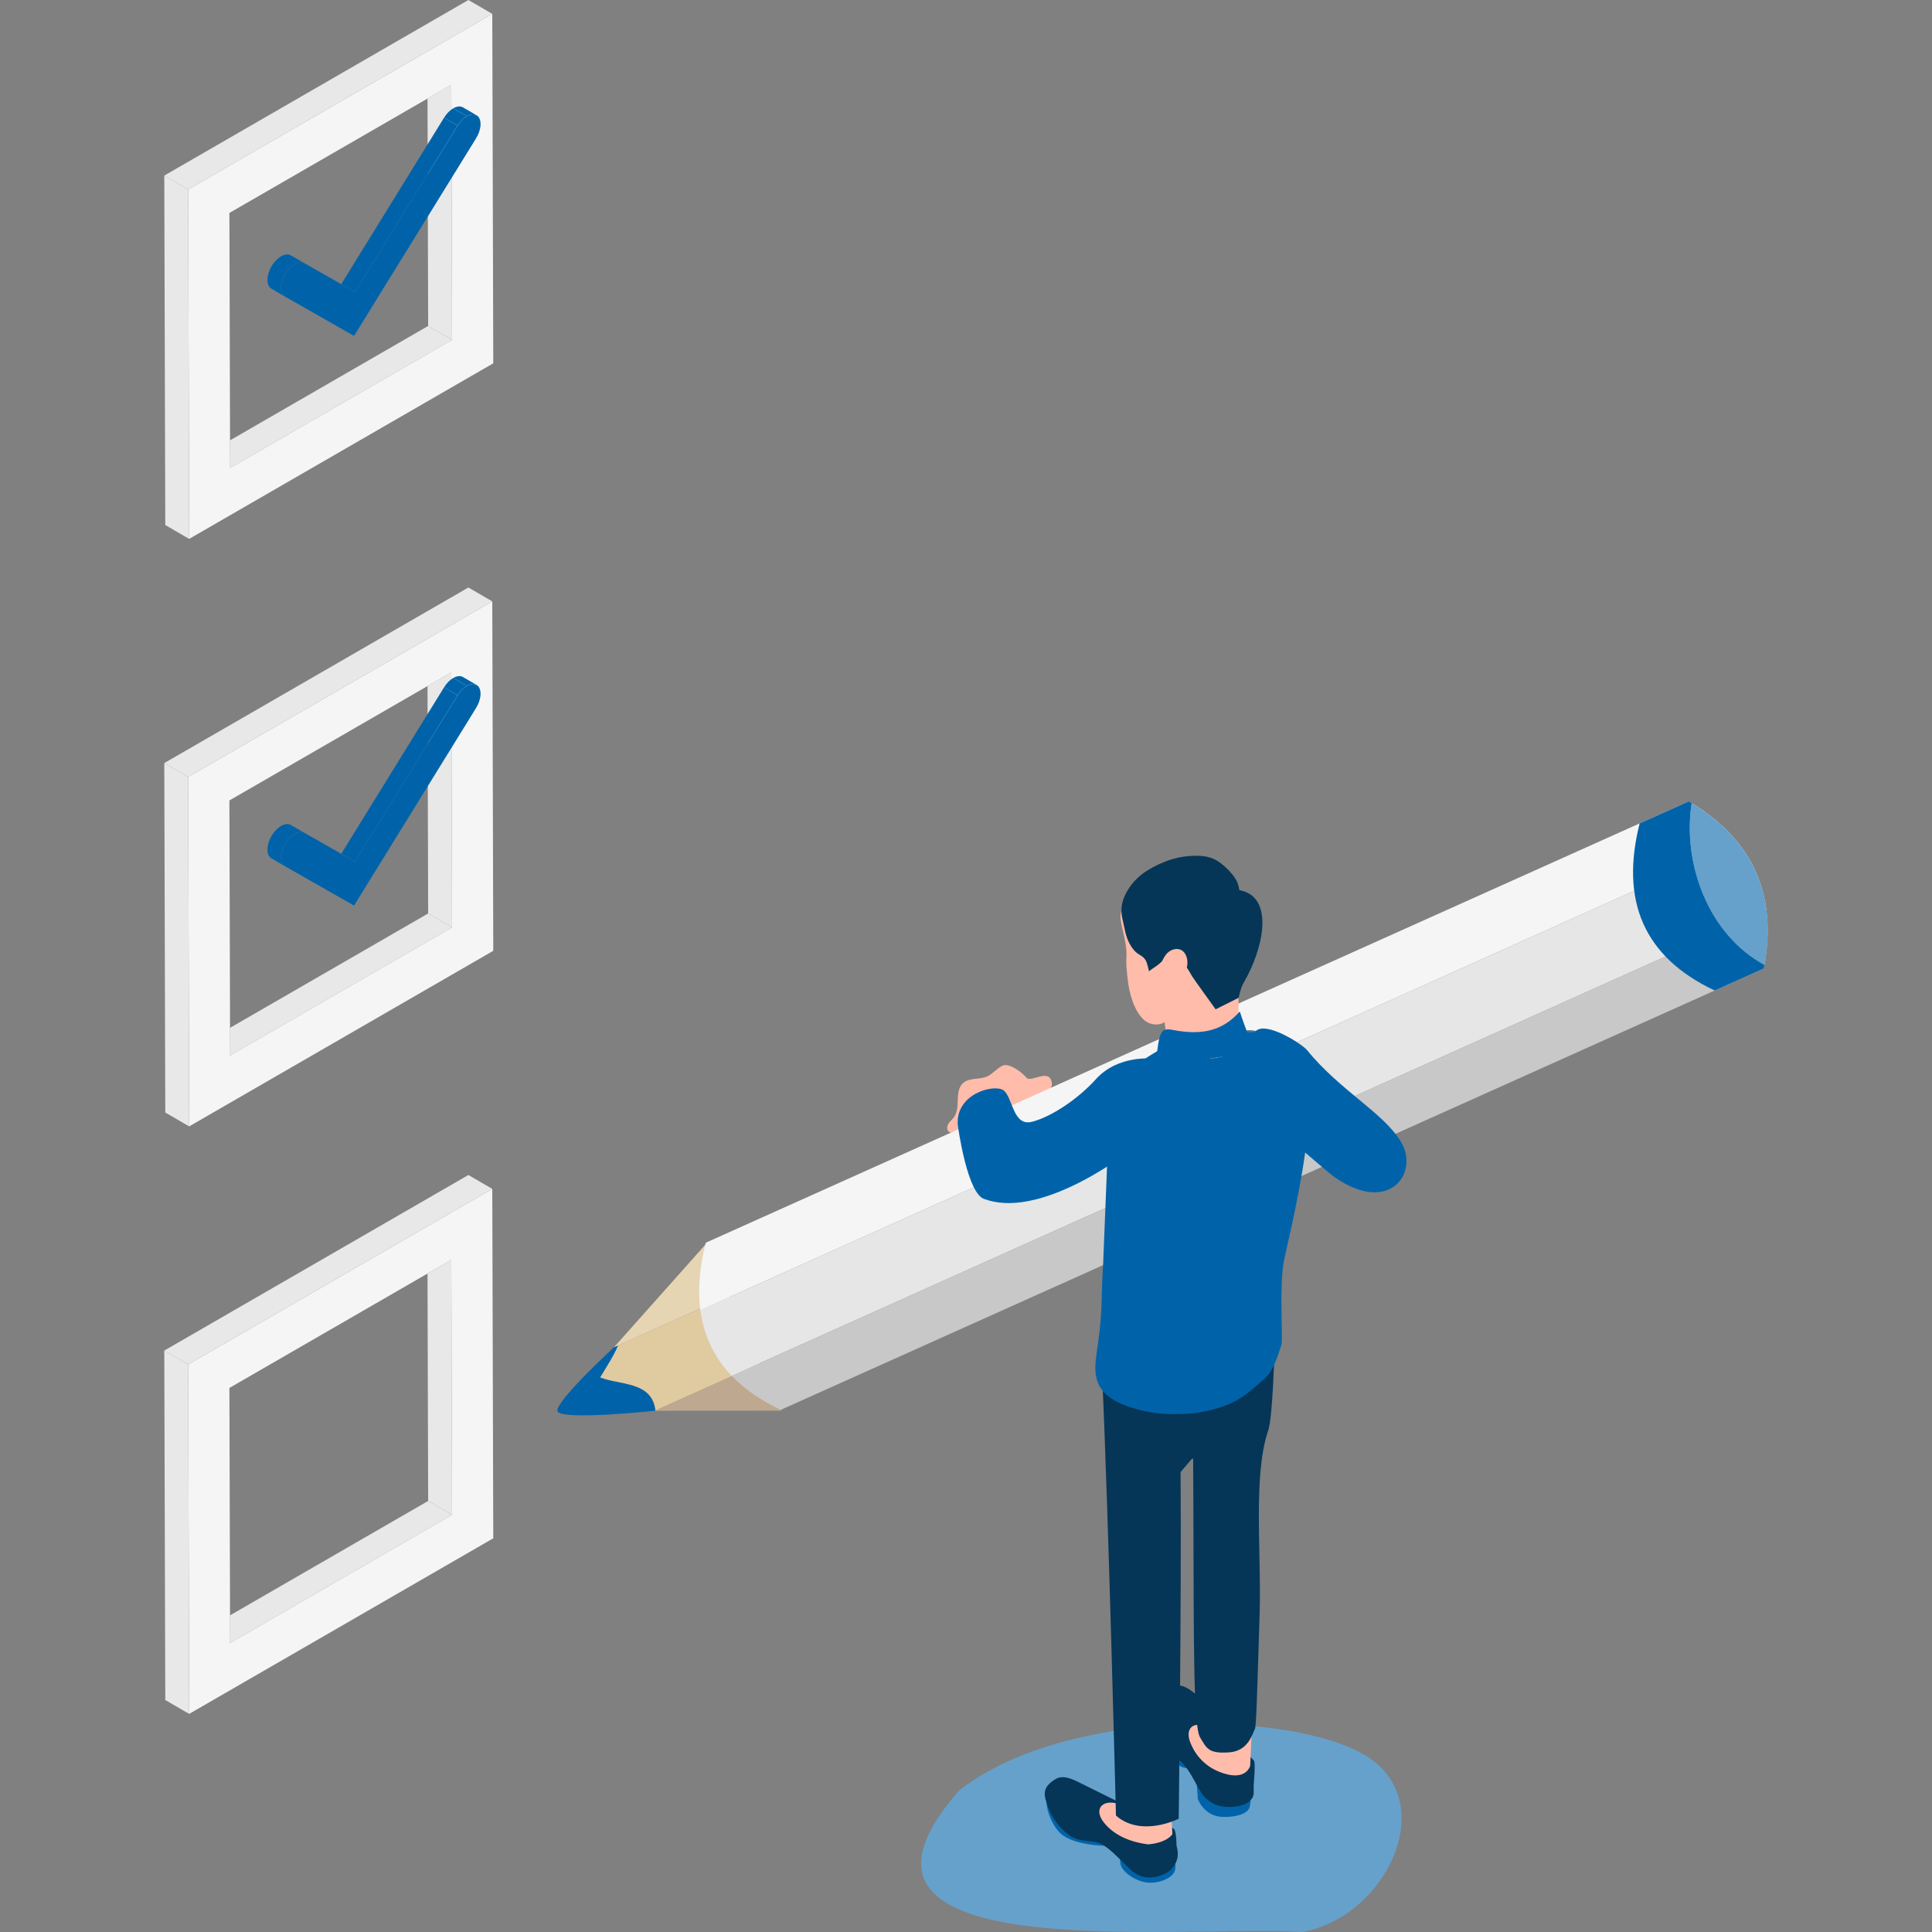 <?xml version="1.0" encoding="UTF-8"?>
<svg id="_レイヤー_1" data-name="レイヤー_1" xmlns="http://www.w3.org/2000/svg" version="1.1" viewBox="0 0 300 300">
  <rect x="0" y="0" width="300" height="300" fill="#808080" stroke="none"/>
  <!-- Generator: Adobe Illustrator 29.1.0, SVG Export Plug-In . SVG Version: 2.1.0 Build 142)  -->
  <defs>
    <style>
      .st0 {
        fill: #457694;
      }

      .st1 {
        fill: #bea88f;
      }

      .st2 {
        fill: #e6e6e6;
      }

      .st3 {
        fill: #e6d5b3;
      }

      .st4 {
        isolation: isolate;
      }

      .st5 {
        fill: #0063a9;
      }

      .st6 {
        fill: #e0caa0;
      }

      .st7 {
        fill: #66a1cb;
      }

      .st8 {
        fill: #66a1cb;
      }

      .st9 {
        fill: #ffbcaa;
      }

      .st10 {
        fill: #053657;
      }

      .st11 {
        fill: #f5f5f5;
      }

      .st12 {
        fill: #c8c8c8;
      }

      .st13 {
        fill: #e8e8e8;
      }
    </style>
  </defs>
  <path class="st8" d="M211.921,272.529c-11.884-7.034-46.681-7.346-63.003,5.517-24.42,27.823,33.875,20.778,53.325,21.952,13.2-2.413,21.562-20.435,9.678-27.469Z"/>
  <path class="st9" d="M159.382,167.337c-.727-.861-2.68-2.329-3.707-1.863-.891.405-1.502,1.281-2.397,1.678-1.187.527-2.735.151-3.714,1.005-1.419,1.239-.338,3.792-1.434,5.324-.252.352-.606.625-.841.988-.235.364-.32.89-.021,1.203.367.385,1.004.2,1.492-.01,2.708-1.167,5.416-2.334,8.123-3.502,0,0,6.838-1.666,6.444-4.035-.395-2.368-3.22.072-3.947-.789Z"/>
  <g>
    <polygon class="st1" points="118.033 211.715 101.671 219.062 121.326 219.049 118.033 211.715"/>
    <path class="st5" d="M93.201,213.887c.988-1.655,2.071-3.274,2.79-4.98l-.649.291s-8.983,8.271-8.789,9.872c.194,1.602,15.117-.01,15.117-.01l.087-.039c.01-.107.005-.218-.022-.335-.746-4.169-5.367-3.595-8.536-4.8Z"/>
    <path class="st6" d="M113.286,201.142l-17.294,7.765c-.719,1.706-1.802,3.325-2.79,4.98,3.168,1.205,7.79.631,8.536,4.8.027.117.032.228.022.335l16.274-7.307-4.747-10.573Z"/>
    <polygon class="st3" points="109.675 193.099 95.343 209.199 113.286 201.142 109.675 193.099"/>
    <path class="st11" d="M262.236,124.43l-152.646,68.539c-.966,3.816-1.252,7.308-.839,10.465l161.259-72.406c-1.954-2.485-4.542-4.686-7.774-6.597Z"/>
    <path class="st2" d="M270.011,131.028l-161.259,72.406c.514,3.928,2.118,7.335,4.861,10.198l160.698-72.154c-.474-3.914-1.902-7.4-4.3-10.45Z"/>
    <path class="st12" d="M273.888,150.38c.621-3.183.757-6.148.423-8.902l-160.698,72.154c1.957,2.042,4.492,3.809,7.629,5.287l152.646-68.539Z"/>
    <path class="st7" d="M273.986,149.836c1.963-10.95-1.804-19.328-11.302-25.132-1.463,9.344,2.577,20.431,11.302,25.132Z"/>
    <path class="st5" d="M262.684,124.704c-.149-.091-.295-.184-.448-.274l-7.632,3.427c-3.025,11.951.582,20.733,11.652,25.95l7.632-3.427c.036-.183.065-.362.098-.544-8.725-4.701-12.764-15.788-11.302-25.132Z"/>
  </g>
  <g>
    <path class="st0" d="M191.796,160.539c.057-.169.288-.209.519-.291.35-.124.716-.205,1.086-.242,1.569-.157,2.644.254,3.941,1.354.734.623,1.692,1.987,1.736,3.029-1.22.084-5.218-2.162-6.362-1.728-.126-.27-.252-.54-.378-.811-.155-.333-.511-.818-.552-1.183-.006-.05-.001-.092.011-.128Z"/>
    <path class="st5" d="M172.711,285.519c-.497,1.709,1.099,1.129-1.146,1.09-1.873-.033-5.605-.47-7.136-2.16-1.685-1.86-3.037-6.093-.62-7.045.738-.291.215,1.18,1.362,2.326,2.257,2.478,7.523,5.769,7.541,5.788Z"/>
    <path class="st5" d="M173.838,287.691c.124.407.05,1.476.173,1.884.297,1.093,2.408,2.702,4.472,2.773,1.844.064,3.846-.909,4.004-2.072.154-1.133-.227-2.511-.367-3.092l-8.283.507Z"/>
    <path class="st10" d="M163.94,282.871c.566.796,1.255,1.504,2.036,2.06.793.564,1.587.801,2.548.902.896.094,1.857.116,2.653.592,1.287.77,2.312,1.896,3.385,2.942,1.074,1.046,1.466,1.617,2.904,2.045,1.438.428,3.719-.222,4.641-1.402.894-1.145.921-2.223.579-3.45,0,0,.009-2.058-.377-2.54-.386-.482-9.131-4.469-9.131-4.469-1.709-.845-3.419-1.691-5.128-2.536-1.286-.636-2.866-1.507-4.104-.783-2.342,1.369-1.787,2.706-1.235,4.274.291.828.709,1.634,1.23,2.366Z"/>
    <path class="st9" d="M182.051,284.789l-.263-5.084-7.027-1.568-1.237,1.893c-.475-.081-.959-.163-1.436-.101-.478.062-.958.291-1.207.702-.405.67-.072,1.544.387,2.177,1.223,1.685,3.503,3.148,7.033,3.585,3.05-.272,3.75-1.606,3.75-1.606Z"/>
    <path class="st5" d="M185.385,273.393c-.958,1.5-1.289,1.47-3.138.196-1.242-.855-4.4-3.298-4.967-5.01-.79-2.382-.812-5.824,1.775-6.057.79-.071-.126,1.193.652,2.615,1.467,3.014,5.668,8.232,5.679,8.255Z"/>
    <path class="st5" d="M185.815,276.893c.068.42.173,2.42.173,2.42,0,0,.916,2.693,3.811,2.815,1.843.078,3.933-.388,4.244-1.52.303-1.102.11-2.519.048-3.113l-8.276-.601Z"/>
    <path class="st10" d="M180.16,270.847c1.102,1.067,2.458,1.856,3.498,2.983,1.018,1.102,1.684,2.471,2.42,3.776.736,1.306.94,1.573,2.199,2.389,1.259.816,4.251.781,5.468-.092,1.18-.847.902-1.429.919-2.702,0,0,.306-3.198.071-3.77-.235-.571-7.293-6.211-7.293-6.211-1.402-1.293.205-2.336-1.197-3.629-1.055-.972-2.287-2.011-3.718-1.907-1.966.142-2.477,2.093-2.389,3.753.047.888-.824,4.59.022,5.409Z"/>
    <path class="st9" d="M194.126,274.194l.325-7.079-6.492-.606-.248,1.847c-.433-.212-.874-.426-1.35-.501-.476-.075-1.001.009-1.356.334-.577.529-.504,1.461-.242,2.198.699,1.962,2.419,4.341,5.871,5.152,2.981.699,3.49-1.344,3.49-1.344Z"/>
    <path class="st9" d="M175.366,139.689c-.928.977-1.556,1.808-1.337,3.197.305,1.938,1.049,3.856.866,5.992-.06,1.314.26,3.82.461,4.78.542,2.581,1.701,4.721,3.146,5.235,1.446.514,2.34-.176,2.34-.176l.309,2.758-2.465,3.236,14.735.716.479-4.702-1.585-.291s-.008-6.123,0-8.374c-7.041,2.524-5.001.529-7.289-3.146-6.31-9.861-5.006-7.209-9.659-9.224Z"/>
    <path class="st10" d="M192.394,138.21c5.643.974,3.758,9.22.717,14.393-.498.847-.771,2.331-.771,2.331l-3.579,1.789s-3.464-4.798-3.649-5.125c-.518-.919-1.171-2.072-2.13-2.601-.934-.516-1.697-.529-2.389.135-.45.432-.948.846-1.477,1.176-.392.245-.701.52-.701.52,0,0-.26-1.303-.517-1.719-.49-.792-1.071-.762-1.702-1.448-.835-.907-1.308-2.099-1.541-3.31-.256-1.335-.674-2.357-.468-3.7.338-2.203,2.071-4.309,3.929-5.456,2.494-1.54,5.042-2.373,7.91-2.308,1.344.03,2.476.322,3.552,1.166.963.755,2.001,1.801,2.539,2.914.032.067.425,1.267.278,1.242Z"/>
    <path class="st10" d="M198.001,208.398c-.152,2.053-.366,11.646-1.074,13.723-2.383,6.984-1.044,19-1.329,28.323-.41,13.444-.538,17.626-.737,18.019-.413.812-1.011,3.468-4.093,3.652-3.082.184-3.363-.567-4.428-2.347-1.065-1.78-.961-15.149-1.03-35.259-.009-2.698-.023-5.393-.041-8.036l-.548.19-.7-11.968,13.983-6.298Z"/>
    <path class="st10" d="M171.144,213.564l18.716-4.847s-.312,5.154-.88,8.524c-.371,2.204-1.672,4.844-2.006,7.058l-3.655,4.278c.16,19.075-.29,53.833-.29,53.833,0,0-5.767,2.968-9.743-.484,0,0-1.158-46.927-2.144-68.362Z"/>
    <path class="st9" d="M180.34,149.499c.261-.574.533-1.166,1.03-1.604s1.28-.687,1.921-.432c.554.22.865.752,1,1.273.389,1.507-.477,3.196-2.02,3.938l-1.931-3.175Z"/>
    <path class="st5" d="M194.3,164.199c.11-.205.437-3.794.582-3.976,1.485-1.868,7.311,1.906,8.049,2.812,5.183,6.36,11.843,9.692,14.606,14.254,2.902,4.793-1.767,11.425-10.247,5.536-1.884-1.308-11.664-10.308-13.862-10.965.624.187.603-7.157.873-7.661Z"/>
    <path class="st5" d="M171.511,169.641c1.355-2.436,8.371-6.535,8.371-6.535,0,0,.908.221.908.221,3.28,1.193,7.186,1.612,10.457.269.375-.154.667-.439.944-.736.006-.006.012-.011.018-.018.582-.613.937-1.465.703-2.301.598-.285,2.488-.41,3.631.181,1.38.715,5.184,4.254,5.786,5.272,3.052,5.153-2.058,25.446-2.95,29.741-.762,3.672-.151,12.176-.385,12.983-.721,2.485-1.481,4.342-2.614,5.334-1.661,1.454-2.875,2.641-4.769,3.605-.136.069-.275.137-.418.204-5.049,2.355-12.694,2.325-17.669-.162-4.377-2.188-3.515-5.574-3.027-9.094.777-5.594.412-6.547.793-12.194.013-.198.702-17.57.702-17.57,0,0-1.184-7.942-.483-9.201Z"/>
    <path class="st5" d="M148.726,174.704c-.395-4.868,5.657-6.446,7.104-5.394,1.447,1.052,1.424,5.653,4.431,4.878s7.153-3.552,9.892-6.595c3.491-3.879,8.922-3.2,8.922-3.2l-.438,11.753c-6.151,5.35-18.039,12.854-25.699,10.066-2.766-.633-4.212-11.507-4.212-11.507Z"/>
    <path class="st5" d="M192.514,157.062c-2.805,3.165-6.091,3.66-10.25,2.894-.473-.087-.974-.199-1.422-.025-1.447.562-.767,5.16-2.14,5.883l16.125-2.525s-1.476-3.64-2.313-6.227Z"/>
  </g>
  <g>
    <polygon class="st13" points="35.721 68.375 35.733 72.663 70.192 52.768 66.484 50.614 35.721 68.375"/>
    <polygon class="st13" points="66.384 15.304 66.484 50.614 70.192 52.768 70.079 13.171 66.384 15.304"/>
    <path class="st11" d="M76.441,2.155L29.218,29.419l.154,54.26,47.223-27.264-.154-54.261ZM35.733,72.663l-.012-4.288-.1-35.309,30.763-17.761,3.696-2.134.112,39.598-34.459,19.895Z"/>
    <polygon class="st13" points="76.441 2.155 72.733 0 25.51 27.264 29.218 29.419 76.441 2.155"/>
    <polygon class="st13" points="25.51 27.264 25.664 81.525 29.372 83.679 29.218 29.419 25.51 27.264"/>
  </g>
  <g>
    <polygon class="st13" points="35.721 159.601 35.733 163.89 70.192 143.995 66.484 141.84 35.721 159.601"/>
    <polygon class="st13" points="66.384 106.531 66.484 141.84 70.192 143.995 70.079 104.397 66.384 106.531"/>
    <path class="st11" d="M76.441,93.381l-47.223,27.264.154,54.26,47.223-27.264-.154-54.261ZM35.733,163.89l-.012-4.288-.1-35.309,30.763-17.761,3.696-2.134.112,39.598-34.459,19.895Z"/>
    <polygon class="st13" points="76.441 93.381 72.733 91.226 25.51 118.49 29.218 120.645 76.441 93.381"/>
    <polygon class="st13" points="25.51 118.49 25.664 172.751 29.372 174.906 29.218 120.645 25.51 118.49"/>
  </g>
  <g>
    <polygon class="st13" points="35.721 250.827 35.733 255.116 70.192 235.221 66.484 233.066 35.721 250.827"/>
    <polygon class="st13" points="66.384 197.757 66.484 233.066 70.192 235.221 70.079 195.623 66.384 197.757"/>
    <path class="st11" d="M76.441,184.607l-47.223,27.264.154,54.26,47.223-27.264-.154-54.261ZM35.733,255.116l-.012-4.288-.1-35.309,30.763-17.761,3.696-2.134.112,39.598-34.459,19.895Z"/>
    <polygon class="st13" points="76.441 184.607 72.733 182.453 25.51 209.716 29.218 211.871 76.441 184.607"/>
    <polygon class="st13" points="25.51 209.716 25.664 263.977 29.372 266.132 29.218 211.871 25.51 209.716"/>
  </g>
  <g class="st4">
    <path class="st5" d="M71.887,16.672l2.111,1.227c-.414-.241-.962-.168-1.511.149l-2.111-1.227c.549-.317,1.097-.39,1.511-.149Z"/>
    <path class="st5" d="M71.065,19.498l-2.111-1.227c.405-.656.914-1.158,1.422-1.451l2.111,1.227c-.508.293-1.016.795-1.422,1.451Z"/>
    <polygon class="st5" points="55.105 45.342 52.994 44.115 68.954 18.272 71.065 19.498 55.105 45.342"/>
    <polygon class="st5" points="47.262 40.872 45.151 39.646 52.994 44.115 55.105 45.342 47.262 40.872"/>
    <path class="st5" d="M72.487,18.048c.581-.335,1.16-.397,1.581-.105.789.546.724,2.131-.145,3.537l-18.948,30.681-10.71-6.101c-.831-.476-.835-2.02-.01-3.452.414-.716.957-1.269,1.501-1.583.544-.314,1.089-.39,1.505-.153l7.843,4.47,15.96-25.844c.405-.656.914-1.158,1.422-1.451Z"/>
    <path class="st5" d="M44.265,46.06l-2.111-1.227c-.831-.476-.835-2.02-.01-3.452.414-.716.957-1.269,1.501-1.583.544-.314,1.089-.39,1.505-.153l2.111,1.227c-.416-.237-.961-.162-1.505.153-.544.314-1.087.867-1.501,1.583-.825,1.432-.821,2.977.01,3.452Z"/>
  </g>
  <g class="st4">
    <path class="st5" d="M71.887,105.128l2.111,1.227c-.414-.241-.962-.168-1.511.149l-2.111-1.227c.549-.317,1.097-.39,1.511-.149Z"/>
    <path class="st5" d="M71.065,107.954l-2.111-1.227c.405-.656.914-1.158,1.422-1.451l2.111,1.227c-.508.293-1.016.795-1.422,1.451Z"/>
    <polygon class="st5" points="55.105 133.798 52.994 132.571 68.954 106.728 71.065 107.954 55.105 133.798"/>
    <polygon class="st5" points="47.262 129.328 45.151 128.102 52.994 132.571 55.105 133.798 47.262 129.328"/>
    <path class="st5" d="M72.487,106.504c.581-.335,1.16-.397,1.581-.105.789.546.724,2.131-.145,3.537l-18.948,30.681-10.71-6.101c-.831-.476-.835-2.02-.01-3.452.414-.716.957-1.269,1.501-1.583.544-.314,1.089-.39,1.505-.153l7.843,4.47,15.96-25.844c.405-.656.914-1.158,1.422-1.451Z"/>
    <path class="st5" d="M44.265,134.516l-2.111-1.227c-.831-.476-.835-2.02-.01-3.452.414-.716.957-1.269,1.501-1.583.544-.314,1.089-.39,1.505-.153l2.111,1.227c-.416-.237-.961-.162-1.505.153-.544.314-1.087.867-1.501,1.583-.825,1.432-.821,2.977.01,3.452Z"/>
  </g>
</svg>